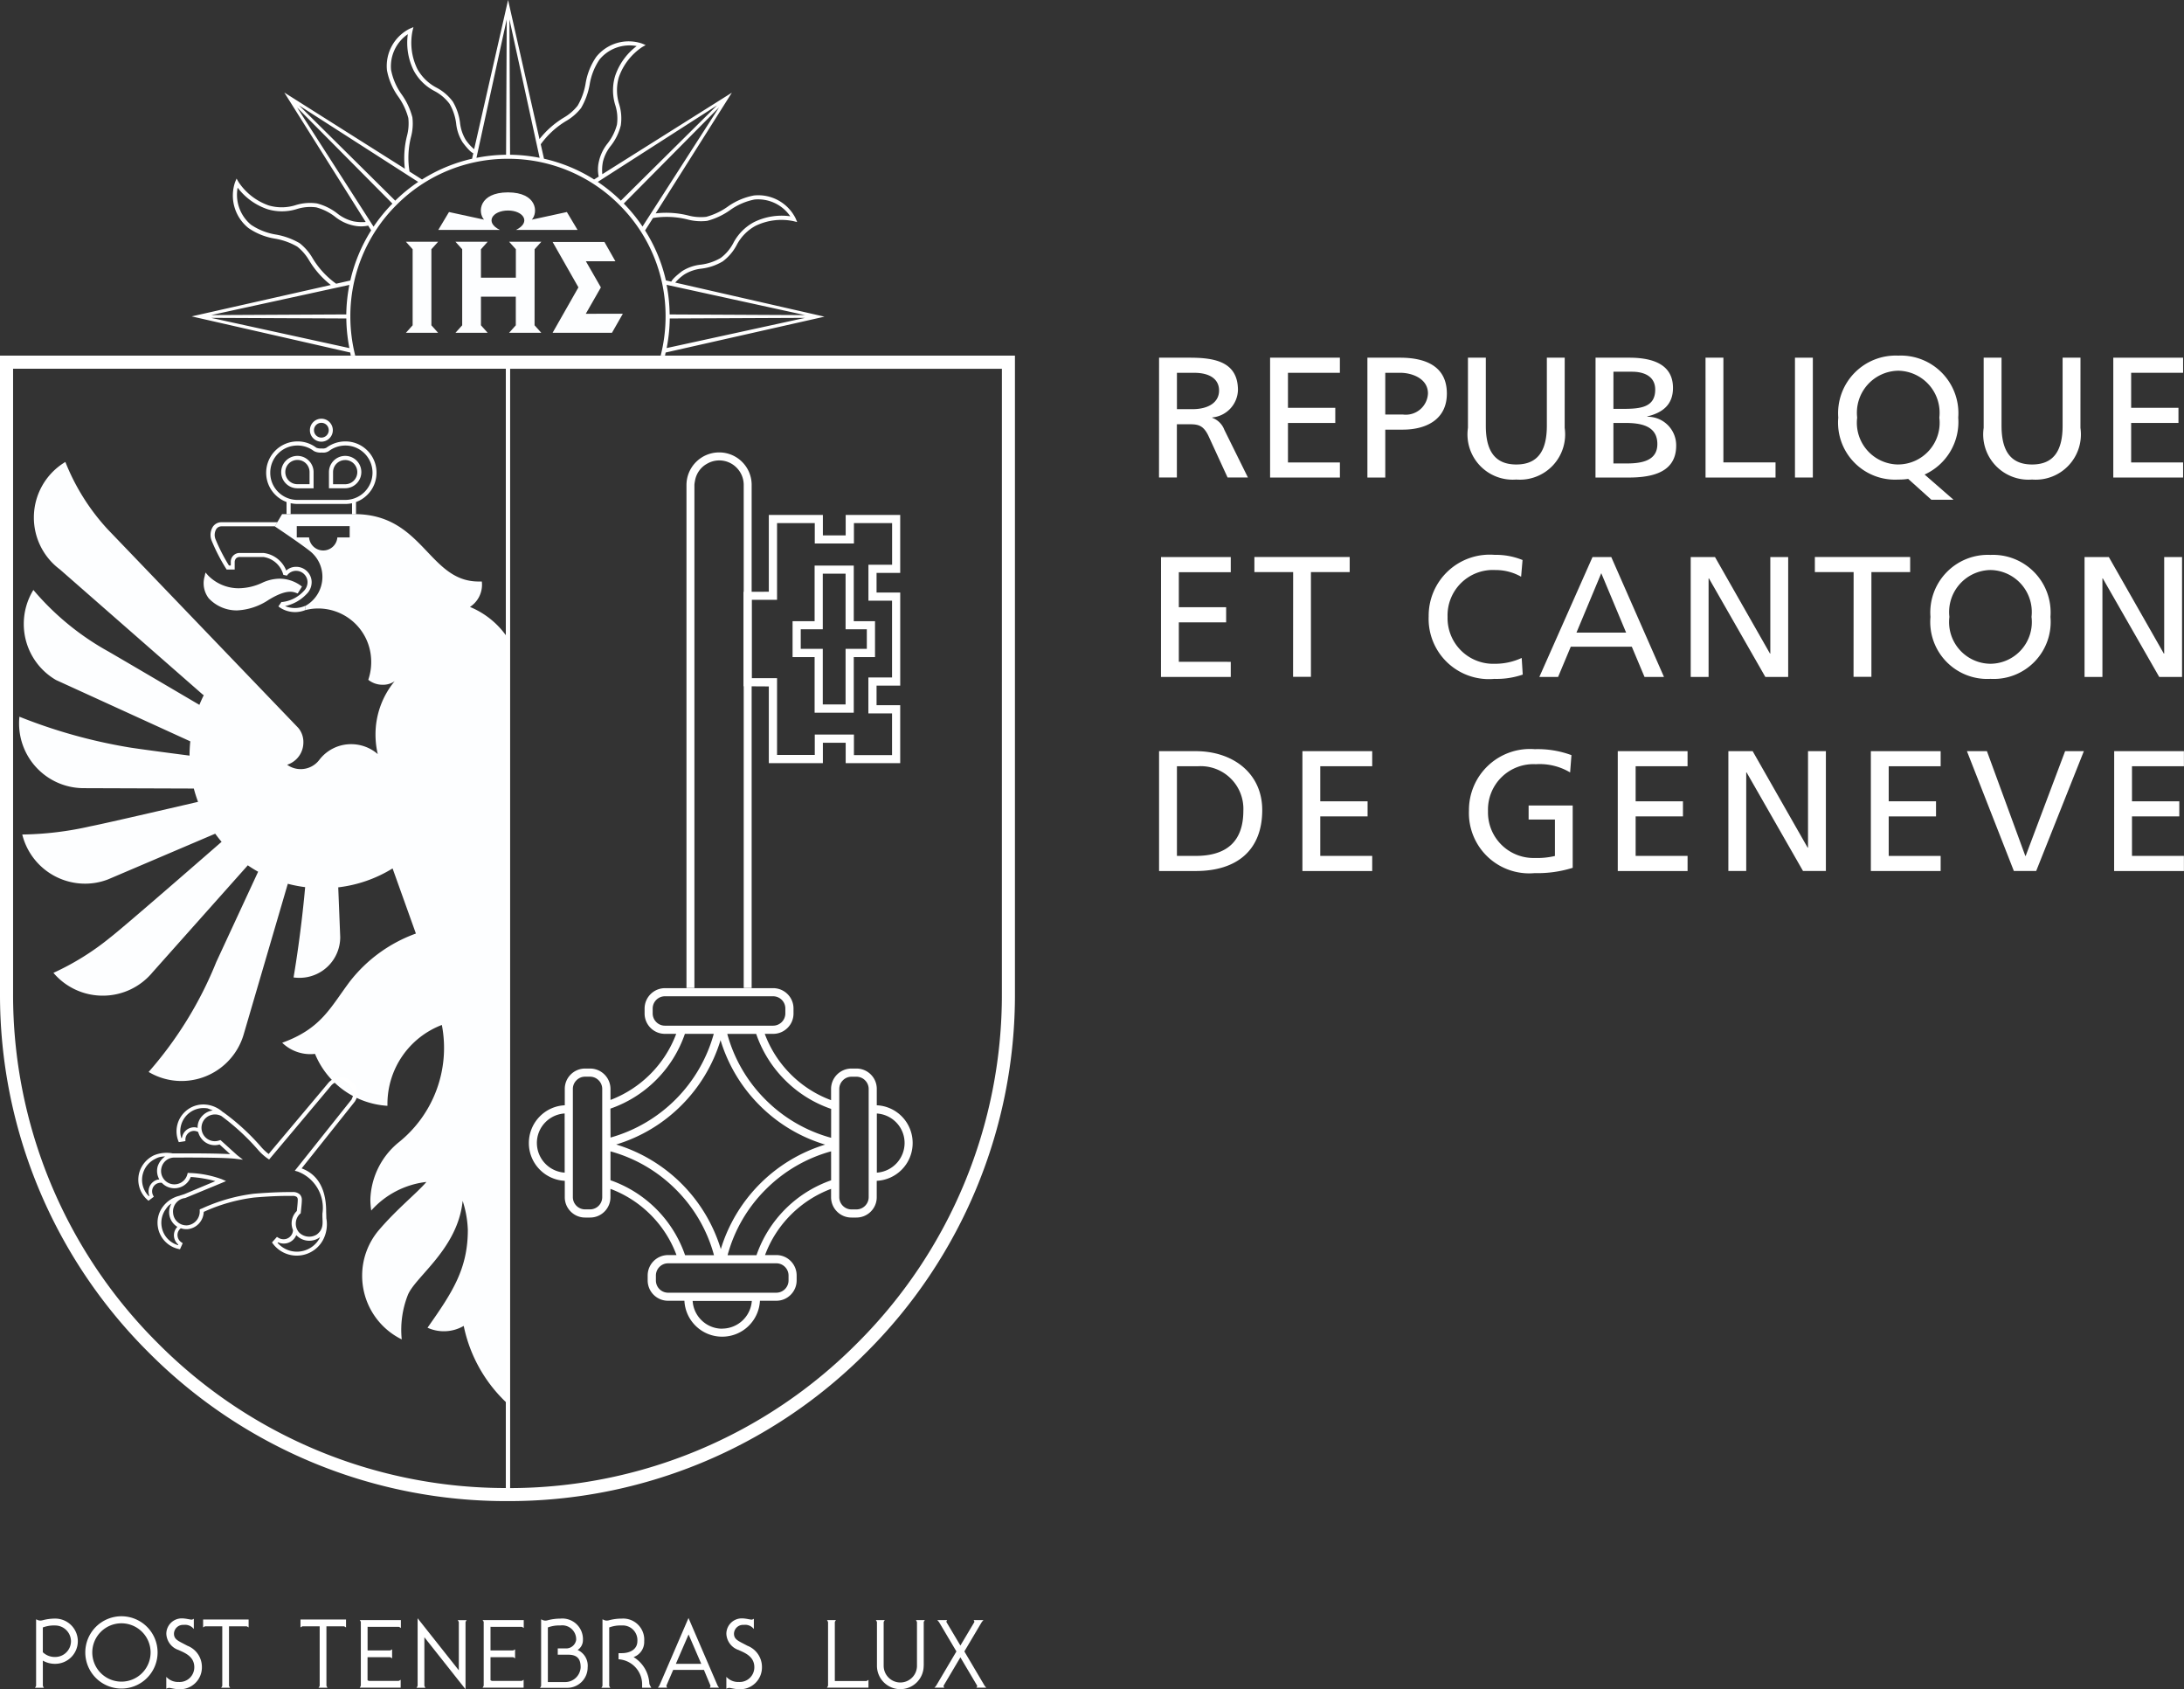 <svg xmlns="http://www.w3.org/2000/svg" width="110" height="85.065" viewBox="0 0 110 85.065"><rect x="0" y="0" width="110" height="85.065" fill="#333333" stroke="none"/><g transform="translate(0 0)"><path d="M111.991-135.987v32.12a25.4,25.4,0,0,0,7.486,18.075,25.389,25.389,0,0,0,18.074,7.486,25.389,25.389,0,0,0,18.073-7.486,25.4,25.4,0,0,0,7.486-18.075v-32.12Zm25.481,57.023a24.7,24.7,0,0,1-17.529-7.292,24.745,24.745,0,0,1-7.293-17.611v-31.462h24.823Zm24.98-24.9a24.751,24.751,0,0,1-7.293,17.611,24.7,24.7,0,0,1-17.482,7.292v-56.364h24.776Z" transform="translate(-111.991 153.896)" fill="#fff"/><path d="M139.265-110.34h0" transform="translate(-96.616 168.354)" fill="none" stroke="#000" stroke-width="12.039"/><path d="M123.428-128.351a1.822,1.822,0,0,0-1.091-.341,2.125,2.125,0,0,0-.849.211,2.867,2.867,0,0,1-1.177.271,2.163,2.163,0,0,1-1.536-.643l-.134-.15-.044.2a1.238,1.238,0,0,0,.21,1.1,1.929,1.929,0,0,0,1.421.608,3.122,3.122,0,0,0,1.6-.535c.07-.042.138-.081.2-.116.715-.391,1.015-.288,1.159-.239l.023.009.077.027.042-.069.124-.2.048-.078Z" transform="translate(-108.292 157.833)" fill="#fdfeff"/><line x1="2.562" y2="2.534" transform="translate(19.695 60.427)" fill="none" stroke="#d9000d" stroke-width="0.526"/><path d="M114.738-93.57a1.821,1.821,0,0,1,1.822-1.822,1.82,1.82,0,0,1,1.819,1.822,1.82,1.82,0,0,1-1.819,1.819A1.821,1.821,0,0,1,114.738-93.57ZM116.56-92.1a1.468,1.468,0,0,0,1.467-1.467,1.468,1.468,0,0,0-1.467-1.47,1.468,1.468,0,0,0-1.47,1.47A1.469,1.469,0,0,0,116.56-92.1Z" transform="translate(-110.442 176.781)" fill="#fff"/><path d="M121.67-95.287v.4a.468.468,0,0,1,.1-.058h.866v2.991c0,.034-.059.1-.059.1h.455a.312.312,0,0,1-.056-.1v-2.991h.887a.469.469,0,0,1,.1.058v-.4Z" transform="translate(-106.535 176.84)" fill="#fff"/><path d="M118.533-95.287v.4a.444.444,0,0,1,.1-.058h.865v2.991c0,.034-.058.1-.058.1h.455s-.058-.073-.058-.1v-2.991h.888a.469.469,0,0,1,.1.058v-.4Z" transform="translate(-108.303 176.84)" fill="#fff"/><path d="M124.053-94.928h1.489c.034,0,.108.059.108.059v-.4l-1.675,0v0h-.4s.058.064.058.1v3.195a.331.331,0,0,1-.058.108h2.064l0-.341v-.059s-.075.059-.108.059h-1.49a.232.232,0,0,1-.07-.036V-93.4H125.1c.034,0,.108.059.108.059v-.455a.373.373,0,0,1-.108.056h-1.127v-1.192Z" transform="translate(-105.459 176.851)" fill="#fff"/><path d="M128.014-94.928H129.5c.034,0,.106.059.106.059v-.4l-1.675,0v0h-.4s.058.064.058.1v3.195c0,.031-.059.108-.059.108H129.6v-.4s-.073.059-.106.059h-1.49a.239.239,0,0,1-.072-.036V-93.4h1.129c.034,0,.108.059.108.059v-.455a.373.373,0,0,1-.108.056h-1.129v-1.192Z" transform="translate(-103.227 176.851)" fill="#fff"/><path d="M127.879-95.233h-.4s.058.073.058.106v2.421l-2.075-2.621v3.392c0,.034-.059.108-.059.108h.455a.3.3,0,0,1-.056-.108v-2.436l2.073,2.619v-3.375c0-.033.059-.106.059-.106Z" transform="translate(-104.428 176.817)" fill="#fff"/><path d="M114.138-95.317a2.465,2.465,0,0,0-.632.083.453.453,0,0,1-.131.017.433.433,0,0,1-.094-.017c-.031-.011-.106-.048-.106-.048v3.342c0,.034-.059.108-.059.108h.455a.3.3,0,0,1-.056-.108V-93.2a1.212,1.212,0,0,0,.624.161,1.14,1.14,0,0,0,1.138-1.138A1.14,1.14,0,0,0,114.138-95.317Zm0,1.933a.864.864,0,0,1-.624-.239V-94.87a1.588,1.588,0,0,1,.624-.1.8.8,0,0,1,.794.794A.794.794,0,0,1,114.138-93.384Z" transform="translate(-111.357 176.823)" fill="#fff"/><path d="M118.735-94.787v-.519a.225.225,0,0,1-.113.047c-.053,0-.313-.064-.472-.064a.778.778,0,0,0-.8.769.9.9,0,0,0,.618.824c.266.127.791.3.791.863a.738.738,0,0,1-.779.746.806.806,0,0,1-.632-.258v.6a.321.321,0,0,1,.141-.045c.066,0,.3.067.471.067a1.1,1.1,0,0,0,1.182-1.106,1.145,1.145,0,0,0-.735-1.084c-.439-.239-.672-.3-.672-.61a.459.459,0,0,1,.493-.439A.555.555,0,0,1,118.735-94.787Z" transform="translate(-108.973 176.819)" fill="#fff"/><path d="M131.28-93.736a.588.588,0,0,0,.267-.5,1.037,1.037,0,0,0-1.143-1.079,2.488,2.488,0,0,0-.633.083.433.433,0,0,1-.13.017.433.433,0,0,1-.092-.017c-.033-.011-.108-.048-.108-.048v3.342c0,.034-.058.108-.058.108h.455l0,0h.935a1.027,1.027,0,0,0,1.012-1.029A.866.866,0,0,0,131.28-93.736Zm-.658,1.615h-.841V-94.87a1.588,1.588,0,0,1,.624-.1.7.7,0,0,1,.8.735.509.509,0,0,1-.493.421c-.219,0-.253,0-.433,0v.316l.529,0c.543,0,.624.316.624.644A.781.781,0,0,1,130.621-92.121Z" transform="translate(-102.187 176.823)" fill="#fff"/><path d="M133.778-92.032a1.662,1.662,0,0,0-.794-1.346.809.809,0,0,0,.535-.8,1.062,1.062,0,0,0-1.137-1.138,2.488,2.488,0,0,0-.633.083.437.437,0,0,1-.131.017.457.457,0,0,1-.092-.017c-.031-.011-.108-.048-.108-.048v3.342c0,.034-.058.108-.058.108h.455s-.058-.073-.058-.108V-94.87a1.6,1.6,0,0,1,.625-.1.739.739,0,0,1,.793.794c0,.377-.325.6-.793.6h-.155v.308a1.269,1.269,0,0,1,1.187,1.326v.106h.464A.979.979,0,0,1,133.778-92.032Z" transform="translate(-101.073 176.823)" fill="#fff"/><path d="M136.187-91.935l-1.464-3.4-1.465,3.4a.583.583,0,0,1-.078.106h.471s-.05-.061-.038-.106l.339-.788H135.5l.328.788c.014.045-.036.106-.036.106h.471A.641.641,0,0,1,136.187-91.935Zm-2.1-1.093.64-1.479.638,1.479Z" transform="translate(-100.046 176.812)" fill="#fff"/><path d="M136.773-94.787v-.519a.225.225,0,0,1-.113.047c-.053,0-.311-.064-.472-.064a.778.778,0,0,0-.8.769.9.9,0,0,0,.618.824c.266.127.791.3.791.863a.738.738,0,0,1-.777.746.806.806,0,0,1-.632-.258v.6a.32.32,0,0,1,.139-.045c.067,0,.306.067.472.067a1.1,1.1,0,0,0,1.182-1.106,1.147,1.147,0,0,0-.737-1.084c-.439-.239-.672-.3-.672-.61a.459.459,0,0,1,.493-.439A.552.552,0,0,1,136.773-94.787Z" transform="translate(-98.804 176.819)" fill="#fff"/><path d="M144.609-91.973l-1.015-1.717.873-1.473a1.026,1.026,0,0,1,.092-.106h-.5s.055.067.036.106l-.7,1.177-.7-1.177c-.02-.039.034-.106.034-.106h-.5a1.026,1.026,0,0,1,.092.106l.873,1.473-1.015,1.717a.588.588,0,0,1-.092.106h.5s-.058-.066-.034-.106l.841-1.42.84,1.42c.023.041-.034.106-.034.106h.5A.516.516,0,0,1,144.609-91.973Z" transform="translate(-95.023 176.85)" fill="#fff"/><path d="M142.611-92.967a1.176,1.176,0,0,1-1.177,1.177,1.177,1.177,0,0,1-1.176-1.177h0v-2.194c0-.034-.058-.108-.058-.108h.455s-.059.073-.059.108v2.194h0a.841.841,0,0,0,.84.841.84.84,0,0,0,.838-.841h0v-2.194a.3.3,0,0,0-.056-.108h.455s-.059.073-.059.108v2.194Z" transform="translate(-96.089 176.85)" fill="#fff"/><path d="M140.611-92.2h-1.587V-95.16c0-.034.058-.108.058-.108h-.455a.3.3,0,0,1,.056.108v3.187c0,.033-.058.106-.058.106h2.094v-.394A.3.3,0,0,1,140.611-92.2Z" transform="translate(-96.977 176.85)" fill="#fff"/><g transform="translate(37.448 25.931)"><path d="M143.831-127.938v-2.919h-2.746v1.029h-1.149v-1.029h-2.722v3.866l-1.274.006v4.755l1.274.008v3.864h2.722v-1.027h1.149v1.027h2.746v-2.918H142.64v-.987h1.192v-4.688H142.64v-.987Zm-.411,1.4v3.864h-1.192v1.811h1.192v2.1H141.5V-119.8h-1.972v1.027h-1.9v-3.864h-1.279v-3.947h1.279v-3.864h1.9v1.027H141.5v-1.027h1.923v2.1h-1.192v1.808Z" transform="translate(-135.939 130.857)" fill="#fff"/><path d="M140.6-129.226h-1.972v2.8h-1.11v1.808h1.11v2.8H140.6v-2.8h1.07v-1.808H140.6Zm.658,3.207v.985h-1.07v2.8h-1.149v-2.8h-1.11v-.985h1.11v-2.8h1.149v2.8Z" transform="translate(-135.047 131.776)" fill="#fff"/></g><g transform="translate(34.575 22.782)"><path d="M136.909-132.389a1.632,1.632,0,0,0-1.162-.482,1.646,1.646,0,0,0-1.645,1.643V-105.9h.4v-25.334a1.346,1.346,0,0,1,.027-.194,1.22,1.22,0,0,1,.342-.674,1.171,1.171,0,0,1,.256-.192,1.221,1.221,0,0,1,.624-.174,1.222,1.222,0,0,1,.871.361,1.23,1.23,0,0,1,.363.873V-105.9h.4v-25.329A1.63,1.63,0,0,0,136.909-132.389Z" transform="translate(-134.102 132.871)" fill="#fff"/></g><path d="M147.8-109.168a1.887,1.887,0,0,0-1.251-.552v-.824a1.015,1.015,0,0,0-.3-.726,1.022,1.022,0,0,0-.727-.3h-.246a1.029,1.029,0,0,0-1.029,1.027v.566a5.651,5.651,0,0,1-2.033-1.306,5.648,5.648,0,0,1-1.307-2.034h.421a1.022,1.022,0,0,0,.727-.3,1.012,1.012,0,0,0,.3-.726v-.249a1.02,1.02,0,0,0-.3-.726,1.027,1.027,0,0,0-.727-.3h-5.446a1.029,1.029,0,0,0-1.027,1.026v.249a1.023,1.023,0,0,0,.3.726,1.025,1.025,0,0,0,.727.3h.565a5.7,5.7,0,0,1-3.31,3.328v-.554a1.029,1.029,0,0,0-1.029-1.027h-.247a1.021,1.021,0,0,0-.726.3,1.015,1.015,0,0,0-.3.726v.824a1.88,1.88,0,0,0-1.249.552,1.9,1.9,0,0,0-.56,1.35,1.894,1.894,0,0,0,.56,1.348,1.9,1.9,0,0,0,1.249.554v.823a1.015,1.015,0,0,0,.3.726,1.015,1.015,0,0,0,.726.3h.247a1.016,1.016,0,0,0,.727-.3,1.021,1.021,0,0,0,.3-.726v-.418a5.652,5.652,0,0,1,2.019,1.3,5.622,5.622,0,0,1,1.307,2.034h-.422a1.028,1.028,0,0,0-1.029,1.027v.247a1.021,1.021,0,0,0,.3.726,1.018,1.018,0,0,0,.727.3h.823a1.9,1.9,0,0,0,.554,1.251,1.894,1.894,0,0,0,1.348.558,1.894,1.894,0,0,0,1.348-.558,1.9,1.9,0,0,0,.554-1.251h.823a1.012,1.012,0,0,0,.726-.3,1.021,1.021,0,0,0,.3-.726v-.247a1.022,1.022,0,0,0-.3-.727,1.011,1.011,0,0,0-.726-.3h-.566a5.622,5.622,0,0,1,1.307-2.034,5.68,5.68,0,0,1,2.019-1.3v.418a1.021,1.021,0,0,0,.3.726,1.016,1.016,0,0,0,.727.3h.246a1.016,1.016,0,0,0,.727-.3,1.015,1.015,0,0,0,.3-.726v-.823a1.9,1.9,0,0,0,1.251-.554,1.9,1.9,0,0,0,.558-1.348A1.9,1.9,0,0,0,147.8-109.168Zm-16.97,2.84a1.5,1.5,0,0,1-1.4-1.49,1.479,1.479,0,0,1,.438-1.057,1.491,1.491,0,0,1,.96-.433Zm1.891,1.234a.617.617,0,0,1-.18.435.613.613,0,0,1-.436.181h-.247a.617.617,0,0,1-.616-.616v-5.45a.606.606,0,0,1,.181-.433.6.6,0,0,1,.435-.183h.247a.608.608,0,0,1,.436.183.611.611,0,0,1,.18.433Zm3.159-8.635a.605.605,0,0,1-.435-.18.615.615,0,0,1-.183-.436v-.249a.614.614,0,0,1,.183-.435.612.612,0,0,1,.435-.18h5.446a.619.619,0,0,1,.438.18.617.617,0,0,1,.18.435v.249a.618.618,0,0,1-.618.616Zm-2.746,4.177a6.045,6.045,0,0,0,2.3-1.442,6.049,6.049,0,0,0,1.451-2.324h1.454a7.5,7.5,0,0,1-5.2,5.223ZM138.68-113a7.851,7.851,0,0,0,1.97,3.285,7.82,7.82,0,0,0,3.3,1.975,7.913,7.913,0,0,0-5.256,5.263,7.915,7.915,0,0,0-5.27-5.268,7.852,7.852,0,0,0,3.284-1.97A7.874,7.874,0,0,0,138.68-113Zm-5.543,7.059V-107.4a7.426,7.426,0,0,1,3.293,1.92,7.391,7.391,0,0,1,1.92,3.309h-1.456A6.1,6.1,0,0,0,133.137-105.945Zm5.628,7.471a1.48,1.48,0,0,1-1.057-.439,1.483,1.483,0,0,1-.433-.96h2.98A1.5,1.5,0,0,1,138.764-98.474Zm2.724-3.292a.606.606,0,0,1,.436.181.612.612,0,0,1,.18.436v.247a.618.618,0,0,1-.616.616H136.04a.613.613,0,0,1-.436-.181.617.617,0,0,1-.18-.435v-.247a.613.613,0,0,1,.18-.436.606.606,0,0,1,.436-.181Zm2.76-4.18a6.108,6.108,0,0,0-3.758,3.77h-1.456a7.377,7.377,0,0,1,1.92-3.309,7.417,7.417,0,0,1,3.293-1.92Zm0-2.141a7.417,7.417,0,0,1-3.307-1.923,7.414,7.414,0,0,1-1.923-3.309h1.456a6.03,6.03,0,0,0,1.451,2.324,6.033,6.033,0,0,0,2.324,1.453Zm1.892,2.991a.618.618,0,0,1-.618.616h-.246a.608.608,0,0,1-.436-.181.619.619,0,0,1-.181-.435v-5.45a.612.612,0,0,1,.181-.433.6.6,0,0,1,.436-.183h.246a.609.609,0,0,1,.438.183.61.61,0,0,1,.18.433Zm.411-1.234v-2.98a1.491,1.491,0,0,1,.96.433,1.479,1.479,0,0,1,.438,1.057A1.5,1.5,0,0,1,146.552-106.328Z" transform="translate(-102.389 165.378)" fill="#fff"/><path d="M122.958-133.787a.571.571,0,0,0-.408-.169.578.578,0,0,0-.577.577.562.562,0,0,0,.169.408.571.571,0,0,0,.408.172.574.574,0,0,0,.408-.172.568.568,0,0,0,.169-.408A.576.576,0,0,0,122.958-133.787Zm-.408.782a.374.374,0,0,1-.264-.109.367.367,0,0,1-.108-.264.369.369,0,0,1,.108-.263.373.373,0,0,1,.264-.108.369.369,0,0,1,.263.108.371.371,0,0,1,.109.263A.373.373,0,0,1,122.55-133.005Z" transform="translate(-106.364 155.041)" fill="#fff"/><path d="M125.664-132.764a1.558,1.558,0,0,0-1.113-.461,1.6,1.6,0,0,0-.952.317.356.356,0,0,1-.214.038h-.039a.589.589,0,0,1-.256-.038,1.549,1.549,0,0,0-.949-.317,1.577,1.577,0,0,0-1.576,1.576,1.561,1.561,0,0,0,.461,1.112,1.575,1.575,0,0,0,.565.363v.613h.206v-.554a1.568,1.568,0,0,0,.344.039h2.411a1.607,1.607,0,0,0,.338-.036v.557h.2v-.618a1.542,1.542,0,0,0,.571-.364,1.555,1.555,0,0,0,.461-1.112A1.562,1.562,0,0,0,125.664-132.764Zm-1.113,2.485h-2.411a1.368,1.368,0,0,1-.969-.4,1.356,1.356,0,0,1-.4-.968,1.358,1.358,0,0,1,.4-.971,1.36,1.36,0,0,1,.969-.4,1.347,1.347,0,0,1,.824.275.71.71,0,0,0,.382.08h.034a.53.53,0,0,0,.341-.075,1.39,1.39,0,0,1,.83-.28,1.36,1.36,0,0,1,.97.4,1.365,1.365,0,0,1,.4.971A1.372,1.372,0,0,1,124.55-130.279Z" transform="translate(-107.159 155.453)" fill="#fff"/><g transform="translate(14.163 22.957)"><path d="M121.866-132.759a.818.818,0,0,0-.818.816.8.8,0,0,0,.239.577.811.811,0,0,0,.579.239l.713,0h.1v-.813a.81.81,0,0,0-.239-.577A.8.8,0,0,0,121.866-132.759Zm.61,1.425c-.2,0-.611,0-.611,0a.606.606,0,0,1-.432-.178.609.609,0,0,1-.178-.433.606.606,0,0,1,.178-.432.613.613,0,0,1,.433-.178.612.612,0,0,1,.432.178.612.612,0,0,1,.178.432Z" transform="translate(-121.048 132.759)" fill="#fff"/><path d="M123.981-132.52a.81.81,0,0,0-.577-.239.818.818,0,0,0-.818.816v.813h.1l.715,0a.81.81,0,0,0,.577-.239.809.809,0,0,0,.239-.577A.817.817,0,0,0,123.981-132.52Zm-.577,1.188s-.414,0-.611,0v-.608a.606.606,0,0,1,.178-.432.616.616,0,0,1,.433-.178.612.612,0,0,1,.432.178.612.612,0,0,1,.178.432A.611.611,0,0,1,123.4-131.331Z" transform="translate(-120.181 132.759)" fill="#fff"/></g><g transform="translate(9.656 0)"><path d="M142.519-133.21a2.366,2.366,0,0,1,.463-.413,2.086,2.086,0,0,1,.855-.289,2.727,2.727,0,0,0,1.077-.367,2.464,2.464,0,0,0,.694-.81,2.319,2.319,0,0,1,.952-.977,2.99,2.99,0,0,1,1.9-.241l.2.048-.08-.189a2.1,2.1,0,0,0-2.1-1.148,3.325,3.325,0,0,0-1.335.575,3.388,3.388,0,0,1-1.066.5,2.486,2.486,0,0,1-.93-.074,4.594,4.594,0,0,0-1.617-.1l3.839-6.078-6.525,4.106a2.189,2.189,0,0,1,.031-.626,2.071,2.071,0,0,1,.4-.808,2.708,2.708,0,0,0,.5-1.023,2.4,2.4,0,0,0-.081-1.063,2.336,2.336,0,0,1-.017-1.364,3.018,3.018,0,0,1,1.176-1.52l.174-.1-.188-.078a2.094,2.094,0,0,0-2.3.672,3.289,3.289,0,0,0-.538,1.351,3.268,3.268,0,0,1-.4,1.109,2.458,2.458,0,0,1-.708.607,4.588,4.588,0,0,0-1.213,1.074l-1.582-7.005-1.709,7.514a2.321,2.321,0,0,1-.422-.468,2.085,2.085,0,0,1-.288-.857,2.737,2.737,0,0,0-.367-1.076,2.433,2.433,0,0,0-.81-.694,2.329,2.329,0,0,1-.977-.952,3,3,0,0,1-.242-1.9l.048-.2-.189.08A2.1,2.1,0,0,0,128-143.9a3.306,3.306,0,0,0,.575,1.335,3.337,3.337,0,0,1,.5,1.066,2.452,2.452,0,0,1-.074.93,4.609,4.609,0,0,0-.1,1.625l-6.072-3.836,4.1,6.518a2.251,2.251,0,0,1-.626-.034,2.076,2.076,0,0,1-.81-.4,2.774,2.774,0,0,0-1.021-.5,2.426,2.426,0,0,0-1.065.084,2.336,2.336,0,0,1-1.364.017,3.018,3.018,0,0,1-1.518-1.178l-.1-.174-.078.188a2.094,2.094,0,0,0,.674,2.3,3.259,3.259,0,0,0,1.351.538,3.349,3.349,0,0,1,1.109.4,2.476,2.476,0,0,1,.607.708,4.565,4.565,0,0,0,1.085,1.224l-7.01,1.581,7.989,1.82c.016.113.025.152.025.152l.224,0a8,8,0,0,1-.245-1.969,7.883,7.883,0,0,1,2.324-5.614,7.887,7.887,0,0,1,5.614-2.325,7.884,7.884,0,0,1,5.614,2.325,7.884,7.884,0,0,1,2.325,5.614,8.021,8.021,0,0,1-.247,1.97h.031l.188,0s.02-.106.031-.153l8-1.806Zm-16.413.117a8.31,8.31,0,0,0-.155,1.486l-6.808.034Zm-6.965,1.659,6.812.031a8.213,8.213,0,0,0,.155,1.492Zm7.012-1.88-.712.161a4.282,4.282,0,0,1-1.181-1.276,2.649,2.649,0,0,0-.658-.765,3.6,3.6,0,0,0-1.179-.432,3.146,3.146,0,0,1-1.268-.494,1.965,1.965,0,0,1-.676-1.87,3.147,3.147,0,0,0,1.511,1.087,2.511,2.511,0,0,0,1.473-.011,2.245,2.245,0,0,1,.979-.083,2.68,2.68,0,0,1,.944.471,2.226,2.226,0,0,0,.9.436,1.716,1.716,0,0,0,.768.011l.15.239A8.094,8.094,0,0,0,126.154-133.313Zm1.171-2.713-3.85-6,4.8,4.84A8.279,8.279,0,0,0,127.325-136.026Zm1.091-1.309-4.841-4.794,6,3.851A8.122,8.122,0,0,0,128.416-137.335Zm3.872-2.111a8.1,8.1,0,0,0-2.521,1.046l-.63-.4a4.288,4.288,0,0,1,.07-1.726,2.6,2.6,0,0,0,.074-1.005,3.462,3.462,0,0,0-.529-1.138,3.144,3.144,0,0,1-.544-1.248,1.961,1.961,0,0,1,.843-1.8,3.163,3.163,0,0,0,.3,1.837,2.5,2.5,0,0,0,1.052,1.03,2.257,2.257,0,0,1,.747.635,2.6,2.6,0,0,1,.336,1,2.217,2.217,0,0,0,.325.943c.324.425.452.51.538.552Zm1.712-.2a8.069,8.069,0,0,0-1.492.156l1.525-6.973Zm15.062,8.075-6.823-.034a8.139,8.139,0,0,0-.155-1.492ZM134.2-139.648l-.031-6.813,1.52,6.968A8.244,8.244,0,0,0,134.2-139.648Zm1.709.2-.164-.726a4.323,4.323,0,0,1,1.268-1.167,2.621,2.621,0,0,0,.763-.658,3.562,3.562,0,0,0,.432-1.179,3.148,3.148,0,0,1,.5-1.268,1.958,1.958,0,0,1,1.87-.674,3.132,3.132,0,0,0-1.088,1.511,2.5,2.5,0,0,0,.012,1.471,2.219,2.219,0,0,1,.081.977,2.6,2.6,0,0,1-.471.944,2.235,2.235,0,0,0-.436.9,1.752,1.752,0,0,0-.011.769l-.233.145A8.007,8.007,0,0,0,135.913-139.446Zm2.708,1.168,6.009-3.855-4.846,4.8A8.16,8.16,0,0,0,138.621-138.278Zm1.309,1.091,4.8-4.844-3.855,6A8.1,8.1,0,0,0,139.93-137.187ZM141-135.836l.4-.627a4.314,4.314,0,0,1,1.72.07,2.638,2.638,0,0,0,1.007.075,3.538,3.538,0,0,0,1.137-.529,3.164,3.164,0,0,1,1.249-.546,1.963,1.963,0,0,1,1.8.844,3.149,3.149,0,0,0-1.837.3,2.505,2.505,0,0,0-1.032,1.049,2.211,2.211,0,0,1-.635.749,2.6,2.6,0,0,1-1,.338,2.189,2.189,0,0,0-.941.325c-.411.313-.5.443-.549.53l-.271-.063A8.051,8.051,0,0,0,141-135.836Zm1.087,5.923a8.183,8.183,0,0,0,.156-1.49l6.821-.031Z" transform="translate(-118.166 147.44)" fill="#fff"/><path d="M123.473-135.989h0Z" transform="translate(-115.196 153.895)" fill="#fff"/></g><path d="M130.021-139.354h3.1l-.538-.9-1.764.383c.328-.367.26-1.367-1.2-1.373h-.008c-1.459.006-1.526,1.005-1.2,1.373l-1.765-.383-.538.9h3.1c-.78-.382-.372-.973.407-.976S130.8-139.736,130.021-139.354Z" transform="translate(-104.032 150.931)" fill="#fdfeff"/><path d="M126.349-139.278l.338-.377h-1.622l.339.377v3.83l-.339.378h1.622l-.338-.378Z" transform="translate(-104.621 151.829)" fill="#fdfeff"/><path d="M130.648-139.278l.339-.377h-1.623l.339.377v1.432h-1.758v-1.432l.338-.377h-1.622l.339.377v3.83l-.339.378h1.622l-.338-.378v-1.442H129.7v1.442l-.339.378h1.623l-.339-.378Z" transform="translate(-103.721 151.829)" fill="#fdfeff"/><path d="M131.461-136.032l.76-1.329-.756-1.317h1.486l-.551-.97-2.61,0,1.3,2.285-1.3,2.287h2.99l.547-.958Z" transform="translate(-101.957 151.833)" fill="#fdfeff"/><path d="M123.565-126.2l-.042-.208a1.292,1.292,0,0,1-1,.006A2.075,2.075,0,0,0,123.6-127a.836.836,0,0,0,.264-.6.772.772,0,0,0-.23-.552.772.772,0,0,0-.55-.227.729.729,0,0,0-.5.188,1.408,1.408,0,0,0-1.143-.885h-1.179a.444.444,0,0,0-.472.474v.158H119.7a8.952,8.952,0,0,1-.674-1.314.579.579,0,0,1,.036-.524.314.314,0,0,1,.252-.136h2.7l.128-.206H119.31a.521.521,0,0,0-.419.222.775.775,0,0,0-.063.708,9.19,9.19,0,0,0,.722,1.4l.03.05h.407v-.363a.285.285,0,0,1,.072-.2.269.269,0,0,1,.2-.067h1.179a1.221,1.221,0,0,1,1,.9l.18.039a.555.555,0,0,1,.464-.242.57.57,0,0,1,.405.169.565.565,0,0,1,.169.407.632.632,0,0,1-.194.446,1.735,1.735,0,0,1-1.065.546h-.053l-.031.042-.067.1-.058.08.077.059a1.384,1.384,0,0,0,1.3.12" transform="translate(-108.167 156.922)" fill="#fff"/><path d="M135.314-125.262a1.331,1.331,0,0,0,.607-1.113,1.472,1.472,0,0,0-.009-.167l-.161,0c-2.522,0-2.794-3.393-6.249-3.393h-3.65l-.366.618s1.281.852,1.789,1.259a1.647,1.647,0,0,1,.608,1.285A1.679,1.679,0,0,1,127-125.3l.041.194a2.545,2.545,0,0,1,.441-.072,2.672,2.672,0,0,1,2.852,2.5,2.754,2.754,0,0,1-.141,1.085,1.149,1.149,0,0,0,.729.25,1.014,1.014,0,0,0,.6-.18,4.2,4.2,0,0,0-.965,2.688,4.234,4.234,0,0,0,.114.984,2.042,2.042,0,0,0-1.331-.5,2.011,2.011,0,0,0-1.612.788,1.171,1.171,0,0,1-.937.468,1.162,1.162,0,0,1-.685-.22,1.178,1.178,0,0,0,.818-1.123,1.1,1.1,0,0,0-.261-.738l-9.6-10a10.927,10.927,0,0,1-2.127-3.387,3.26,3.26,0,0,0-1.586,2.8,3.253,3.253,0,0,0,1.306,2.608l7.187,6.294.064.045c-.08.158-.153.321-.22.485-.141-.081-3.135-1.845-4.582-2.686a13.5,13.5,0,0,1-3.78-3.1,3.261,3.261,0,0,0-.483,1.72,3.257,3.257,0,0,0,1.625,2.816l6.762,3.088a6.666,6.666,0,0,0-.038.688l0,.03c-.286-.036-2.685-.349-3.11-.425a26.571,26.571,0,0,1-5.459-1.534,3.075,3.075,0,0,0-.017.341,3.257,3.257,0,0,0,3.256,3.257l5.545.019c.059.228.131.45.213.671-.117.025-4.674,1.09-5.425,1.231a16.3,16.3,0,0,1-3.429.413,3.261,3.261,0,0,0,3.163,2.475,3.214,3.214,0,0,0,1.16-.216l5.395-2.3c.113.152.2.266.322.408l0,0s-4.937,4.308-5.615,4.823a13.163,13.163,0,0,1-2.855,1.776,3.252,3.252,0,0,0,2.485,1.149,3.248,3.248,0,0,0,2.507-1.176l4.8-5.39.011.011q.246.169.507.314l-2.108,4.547a19.306,19.306,0,0,1-3.407,5.536,3.236,3.236,0,0,0,1.659.455,3.262,3.262,0,0,0,3.135-2.369l2.216-7.562a6.668,6.668,0,0,0,.873.169c-.028.336-.208,2.317-.583,4.547a2.1,2.1,0,0,0,.3.02,2.049,2.049,0,0,0,2.05-2.048l-.1-2.507h-.012a6.7,6.7,0,0,0,2.749-.954l1.174,3.279a7.394,7.394,0,0,0-3.324,2.411c-.987,1.314-1.439,2.377-3.41,3.088a2.039,2.039,0,0,0,1.418.574,1.93,1.93,0,0,0,.235-.014,4.226,4.226,0,0,0,3.648,2.616c0-.034,0-.063,0-.1a4.259,4.259,0,0,1,2.74-3.972,6.09,6.09,0,0,1-2.2,5.933,3.861,3.861,0,0,0-1.4,2.863,3.959,3.959,0,0,0,.044.549,4.389,4.389,0,0,1,2.78-1.44c-.5.582-1.456,1.331-2.378,2.405a3.543,3.543,0,0,0-.86,2.324,3.566,3.566,0,0,0,1.994,3.2,4.8,4.8,0,0,1,.3-2.216c.358-.935,2.521-2.324,2.768-4.76a5.275,5.275,0,0,1,.261,1.461c0,1.966-.777,3.148-2.031,4.927a1.994,1.994,0,0,0,.824.178,1.987,1.987,0,0,0,1-.269,7.342,7.342,0,0,0,2.231,3.937v-38.558A4.213,4.213,0,0,0,135.314-125.262Zm-6.058-3.5h-.621a.713.713,0,0,1-.712.657.716.716,0,0,1-.713-.657h-.619v-.569h2.665Z" transform="translate(-111.644 155.825)" fill="#fdfeff"/><path d="M127.2-112.531a.831.831,0,0,0-1.17.045c-.138.174-2.6,3.093-3.021,3.6a2.773,2.773,0,0,1-.338-.31,11.341,11.341,0,0,0-1.93-1.781L120.7-111a1.493,1.493,0,0,0-.918-.38,1.349,1.349,0,0,0-.976.357,1.349,1.349,0,0,0-.35,1.47l.027.07.075-.011.18-.028.078-.014v-.08a.44.44,0,0,1,.144-.321.425.425,0,0,1,.5-.056.928.928,0,0,0,.239.416.841.841,0,0,0,.837.21l.536.488c-.874-.052-2.652-.038-2.76-.038a.938.938,0,0,0-.133,0,1.656,1.656,0,0,0-.955.1,1.406,1.406,0,0,0-.7.768,1.349,1.349,0,0,0,.375,1.467l.056.05.061-.045.147-.111.063-.047-.038-.07a.447.447,0,0,1-.023-.353.433.433,0,0,1,.464-.277.861.861,0,0,0,.407.244.878.878,0,0,0,.666-.088.878.878,0,0,0,.383-.45,6.269,6.269,0,0,1,1.24.208l-1.559.655c-.131.044-.178.055-.25.083a1.474,1.474,0,0,0-.849.569,1.342,1.342,0,0,0-.236,1.01,1.35,1.35,0,0,0,1.04,1.1l.072.016.031-.07.075-.166.031-.072-.066-.044a.439.439,0,0,1-.191-.3.425.425,0,0,1,.163-.407.86.86,0,0,0,.352.044.9.9,0,0,0,.8-.868l.017-.008a8.661,8.661,0,0,1,2.53-.716c1.021-.086,1.556-.083,1.842-.081h.081a.321.321,0,0,1,.225.059.2.2,0,0,1,.042.141c0,.141-.034.455-.047.56a.869.869,0,0,0-.261.577.875.875,0,0,0,.069.386.48.48,0,0,1-.349.443.5.5,0,0,1-.388-.058l-.073-.045-.058.066-.136.152-.055.064.05.066a1.5,1.5,0,0,0,1.592.543,1.5,1.5,0,0,0,.912-.707,1.673,1.673,0,0,0,.183-1.121c0-.122-.009-.285-.009-.342,0-1.407-.649-1.958-1.235-2.17l2.69-3.378,0-.006,0,0A.741.741,0,0,0,127.2-112.531Zm-7.765,2.336a.337.337,0,0,1-.048-.022.615.615,0,0,0-.546.145.64.64,0,0,0-.2.38l-.031,0a1.163,1.163,0,0,1,.327-1.2,1.162,1.162,0,0,1,.843-.307.939.939,0,0,1,.161.017l.256.1a.906.906,0,0,0-.529.274A.83.83,0,0,0,119.431-110.194Zm-2.022,2.6a.614.614,0,0,0-.416.383.639.639,0,0,0,0,.428l-.025.019a1.161,1.161,0,0,1-.271-1.212,1.171,1.171,0,0,1,.6-.666.92.92,0,0,1,.186-.08,1.237,1.237,0,0,1,.308-.041.985.985,0,0,0-.375.5.861.861,0,0,0,.084.66Zm1.045,3.27-.013.028a1.162,1.162,0,0,1-.824-.929,1.167,1.167,0,0,1,.2-.874c.031-.042.05-.077.1-.134a.68.68,0,0,1,.191-.155.869.869,0,0,0-.114.494.873.873,0,0,0,.306.6c.033.028.07.053.106.078a.609.609,0,0,0-.164.522A.622.622,0,0,0,118.454-104.329Zm7.106-.3a1.3,1.3,0,0,1-.788.61,1.291,1.291,0,0,1-1.32-.4l.023-.025a.7.7,0,0,0,.472.039.68.68,0,0,0,.449-.4l0,0a.9.9,0,0,0,1.152.133l.048-.038A.727.727,0,0,1,125.56-104.624Zm1.645-7.038-.008.011,0,0-2.776,3.484-.1.124.149.041a1.952,1.952,0,0,1,1.243,2.119c0,.078,0,.117,0,.163.013.317.059.638-.291.893a.719.719,0,0,1-.885-.109.664.664,0,0,1-.164-.482.667.667,0,0,1,.222-.464l.028-.023,0-.039c0-.017.053-.438.053-.619a.388.388,0,0,0-.1-.286.5.5,0,0,0-.369-.12h-.08c-.27,0-.83,0-1.861.083a8.8,8.8,0,0,0-2.593.732l-.077.031-.063.027v.069a.7.7,0,0,1-.616.733.668.668,0,0,1-.491-.159.665.665,0,0,1-.233-.457.683.683,0,0,1,.607-.758l1.845-.762.214-.092-.214-.094a5.232,5.232,0,0,0-1.631-.314l-.084-.006-.022.081a.667.667,0,0,1-.314.408.675.675,0,0,1-.51.067.669.669,0,0,1-.407-.314.665.665,0,0,1-.067-.511.66.66,0,0,1,.677-.5h.016c.023,0,2.4-.02,3.041.061l.366.045-.291-.228-.8-.724-.042-.036-.055.016a.667.667,0,0,1-.691-.145.677.677,0,0,1-.033-.943.689.689,0,0,1,.827-.138,11.453,11.453,0,0,1,1.881,1.742,2.621,2.621,0,0,0,.444.394l.078.053.061-.072c.119-.142,2.934-3.486,3.085-3.676a.627.627,0,0,1,.883-.008.543.543,0,0,1,.127.712Z" transform="translate(-109.478 166.998)" fill="#fff"/><rect width="0.206" height="56.359" transform="translate(25.479 18.567)" fill="#fff"/><g transform="translate(58.378 17.909)"><path d="M149.324-135.921h1.537c1.24,0,2.436.189,2.436,1.634A1.427,1.427,0,0,1,152-132.912v.017a1.028,1.028,0,0,1,.611.605l1.187,2.4h-1.024l-.962-2.092c-.28-.588-.575-.588-1.052-.588h-.539v2.68h-.9Zm.9,2.593h.765c.854,0,1.357-.363,1.357-.941,0-.546-.432-.891-1.259-.891h-.863Z" transform="translate(-149.324 136.024)" fill="#fff"/><path d="M152.9-135.921h3.515v.76H153.8v1.764h2.383v.762H153.8v1.989h2.616v.76H152.9Z" transform="translate(-147.308 136.024)" fill="#fff"/><path d="M156.034-135.921h1.647c1.285,0,2.355.432,2.355,1.806,0,1.34-1.088,1.817-2.22,1.817h-.882v2.411h-.9Zm.9,2.862h.89a1.118,1.118,0,0,0,1.26-1.063c0-.762-.827-1.038-1.385-1.038h-.765Z" transform="translate(-145.541 136.024)" fill="#fff"/><path d="M164.145-132.385a2.279,2.279,0,0,1-2.436,2.6,2.279,2.279,0,0,1-2.436-2.6v-3.536h.9v3.423c0,1.159.377,1.955,1.537,1.955s1.537-.8,1.537-1.955v-3.423h.9Z" transform="translate(-143.716 136.024)" fill="#fff"/><path d="M163.383-135.921h1.7c1.3,0,2.2.407,2.2,1.521,0,.83-.5,1.245-1.295,1.436v.017a1.437,1.437,0,0,1,1.456,1.453c0,1.3-1.115,1.608-2.391,1.608h-1.673Zm.9,2.577h.494c.873,0,1.611-.078,1.611-.97,0-.718-.64-.9-1.16-.9h-.944Zm0,2.749h.674c.81,0,1.539-.164,1.539-.977,0-.934-.854-1.063-1.628-1.063h-.585Z" transform="translate(-141.399 136.024)" fill="#fff"/><path d="M166.925-135.921h.9v5.274h2.626v.76h-3.525Z" transform="translate(-139.402 136.024)" fill="#fff"/><path d="M169.806-135.921h.9v6.034h-.9Z" transform="translate(-137.778 136.024)" fill="#fff"/><path d="M174.723-129.781a3.059,3.059,0,0,1-.5.034,2.869,2.869,0,0,1-3.021-3.121,2.9,2.9,0,0,1,3.021-3.12,2.9,2.9,0,0,1,3.021,3.12A2.906,2.906,0,0,1,175.55-130l1.457,1.27h-1.116Zm-.5-.726a2.1,2.1,0,0,0,2.069-2.361,2.117,2.117,0,0,0-2.069-2.36,2.116,2.116,0,0,0-2.069,2.36A2.1,2.1,0,0,0,174.219-130.506Z" transform="translate(-136.993 135.987)" fill="#fff"/><path d="M180.758-132.385a2.279,2.279,0,0,1-2.436,2.6,2.279,2.279,0,0,1-2.438-2.6v-3.536h.9v3.423c0,1.159.378,1.955,1.539,1.955s1.537-.8,1.537-1.955v-3.423h.9Z" transform="translate(-134.352 136.024)" fill="#fff"/><path d="M180.059-135.921h3.515v.76h-2.616v1.764h2.383v.762h-2.383v1.989h2.616v.76h-3.515Z" transform="translate(-131.998 136.024)" fill="#fff"/><path d="M149.387-129.5H152.9v.762h-2.616v1.764h2.383v.762h-2.383v1.988H152.9v.762h-3.515Z" transform="translate(-149.289 139.642)" fill="#fff"/><path d="M154.346-128.742h-1.952v-.762h4.8v.762h-1.952v5.274h-.9Z" transform="translate(-147.593 139.642)" fill="#fff"/><path d="M162.664-128.472a2.6,2.6,0,0,0-1.293-.336,2.285,2.285,0,0,0-2.411,2.36,2.3,2.3,0,0,0,2.366,2.361,3.2,3.2,0,0,0,1.367-.294l.053.838a4.045,4.045,0,0,1-1.429.216,3.035,3.035,0,0,1-3.309-3.146,3.074,3.074,0,0,1,3.318-3.1,3.568,3.568,0,0,1,1.41.26Z" transform="translate(-144.429 139.604)" fill="#fff"/><path d="M164.251-129.5h.945l2.654,6.036h-.98l-.64-1.522h-3.074l-.638,1.522h-.944Zm.441.813-1.249,2.991h2.5Z" transform="translate(-142.42 139.642)" fill="#fff"/><path d="M166.448-129.5h1.223l2.769,4.86h.017v-4.86h.9v6.036h-1.151l-2.841-4.963h-.017v4.963h-.9Z" transform="translate(-139.671 139.642)" fill="#fff"/><path d="M172.4-128.742h-1.952v-.762h4.8v.762h-1.952v5.274h-.9Z" transform="translate(-137.418 139.642)" fill="#fff"/><path d="M177.193-129.57a2.9,2.9,0,0,1,3.021,3.121,2.87,2.87,0,0,1-3.021,3.121,2.871,2.871,0,0,1-3.023-3.121A2.9,2.9,0,0,1,177.193-129.57Zm0,5.482a2.1,2.1,0,0,0,2.067-2.361,2.115,2.115,0,0,0-2.067-2.36,2.116,2.116,0,0,0-2.069,2.36A2.1,2.1,0,0,0,177.193-124.088Z" transform="translate(-135.318 139.604)" fill="#fff"/><path d="M179.133-129.5h1.223l2.769,4.86h.019v-4.86h.9v6.036h-1.151l-2.843-4.963h-.017v4.963h-.9Z" transform="translate(-132.52 139.642)" fill="#fff"/><path d="M149.324-123.25h1.851c1.862,0,3.345,1.106,3.345,2.965,0,2.023-1.276,3.07-3.345,3.07h-1.851Zm.9,5.274h.945c1.547,0,2.4-.718,2.4-2.275a2.149,2.149,0,0,0-2.294-2.239h-1.051Z" transform="translate(-149.324 143.167)" fill="#fff"/><path d="M153.941-123.25h3.515v.76H154.84v1.764h2.383v.762H154.84v1.989h2.616v.76h-3.515Z" transform="translate(-146.721 143.167)" fill="#fff"/><path d="M164.4-122.142a2.984,2.984,0,0,0-1.726-.414,2.289,2.289,0,0,0-2.41,2.36,2.294,2.294,0,0,0,2.364,2.361,3.822,3.822,0,0,0,1.007-.1v-1.834H162.31v-.708h2.22v3.138a5.922,5.922,0,0,1-1.916.267,3.035,3.035,0,0,1-3.309-3.146,3.073,3.073,0,0,1,3.318-3.095,4.887,4.887,0,0,1,1.844.3Z" transform="translate(-143.697 143.13)" fill="#fff"/><path d="M164.1-123.25h3.515v.76H165v1.764h2.383v.762H165v1.989h2.616v.76H164.1Z" transform="translate(-140.997 143.167)" fill="#fff"/><path d="M167.661-123.25h1.223l2.769,4.858h.019v-4.858h.9v6.034H171.42l-2.841-4.963h-.019v4.963h-.9Z" transform="translate(-138.987 143.167)" fill="#fff"/><path d="M172.25-123.25h3.515v.76h-2.616v1.764h2.383v.762h-2.383v1.989h2.616v.76H172.25Z" transform="translate(-136.4 143.167)" fill="#fff"/><path d="M178.833-117.216h-1.124l-2.364-6.034h1.007l1.933,5.274h.019l1.986-5.274h.944Z" transform="translate(-134.656 143.167)" fill="#fff"/><path d="M180.088-123.25H183.6v.76h-2.616v1.764h2.383v.762h-2.383v1.989H183.6v.76h-3.515Z" transform="translate(-131.982 143.167)" fill="#fff"/></g></g></svg>